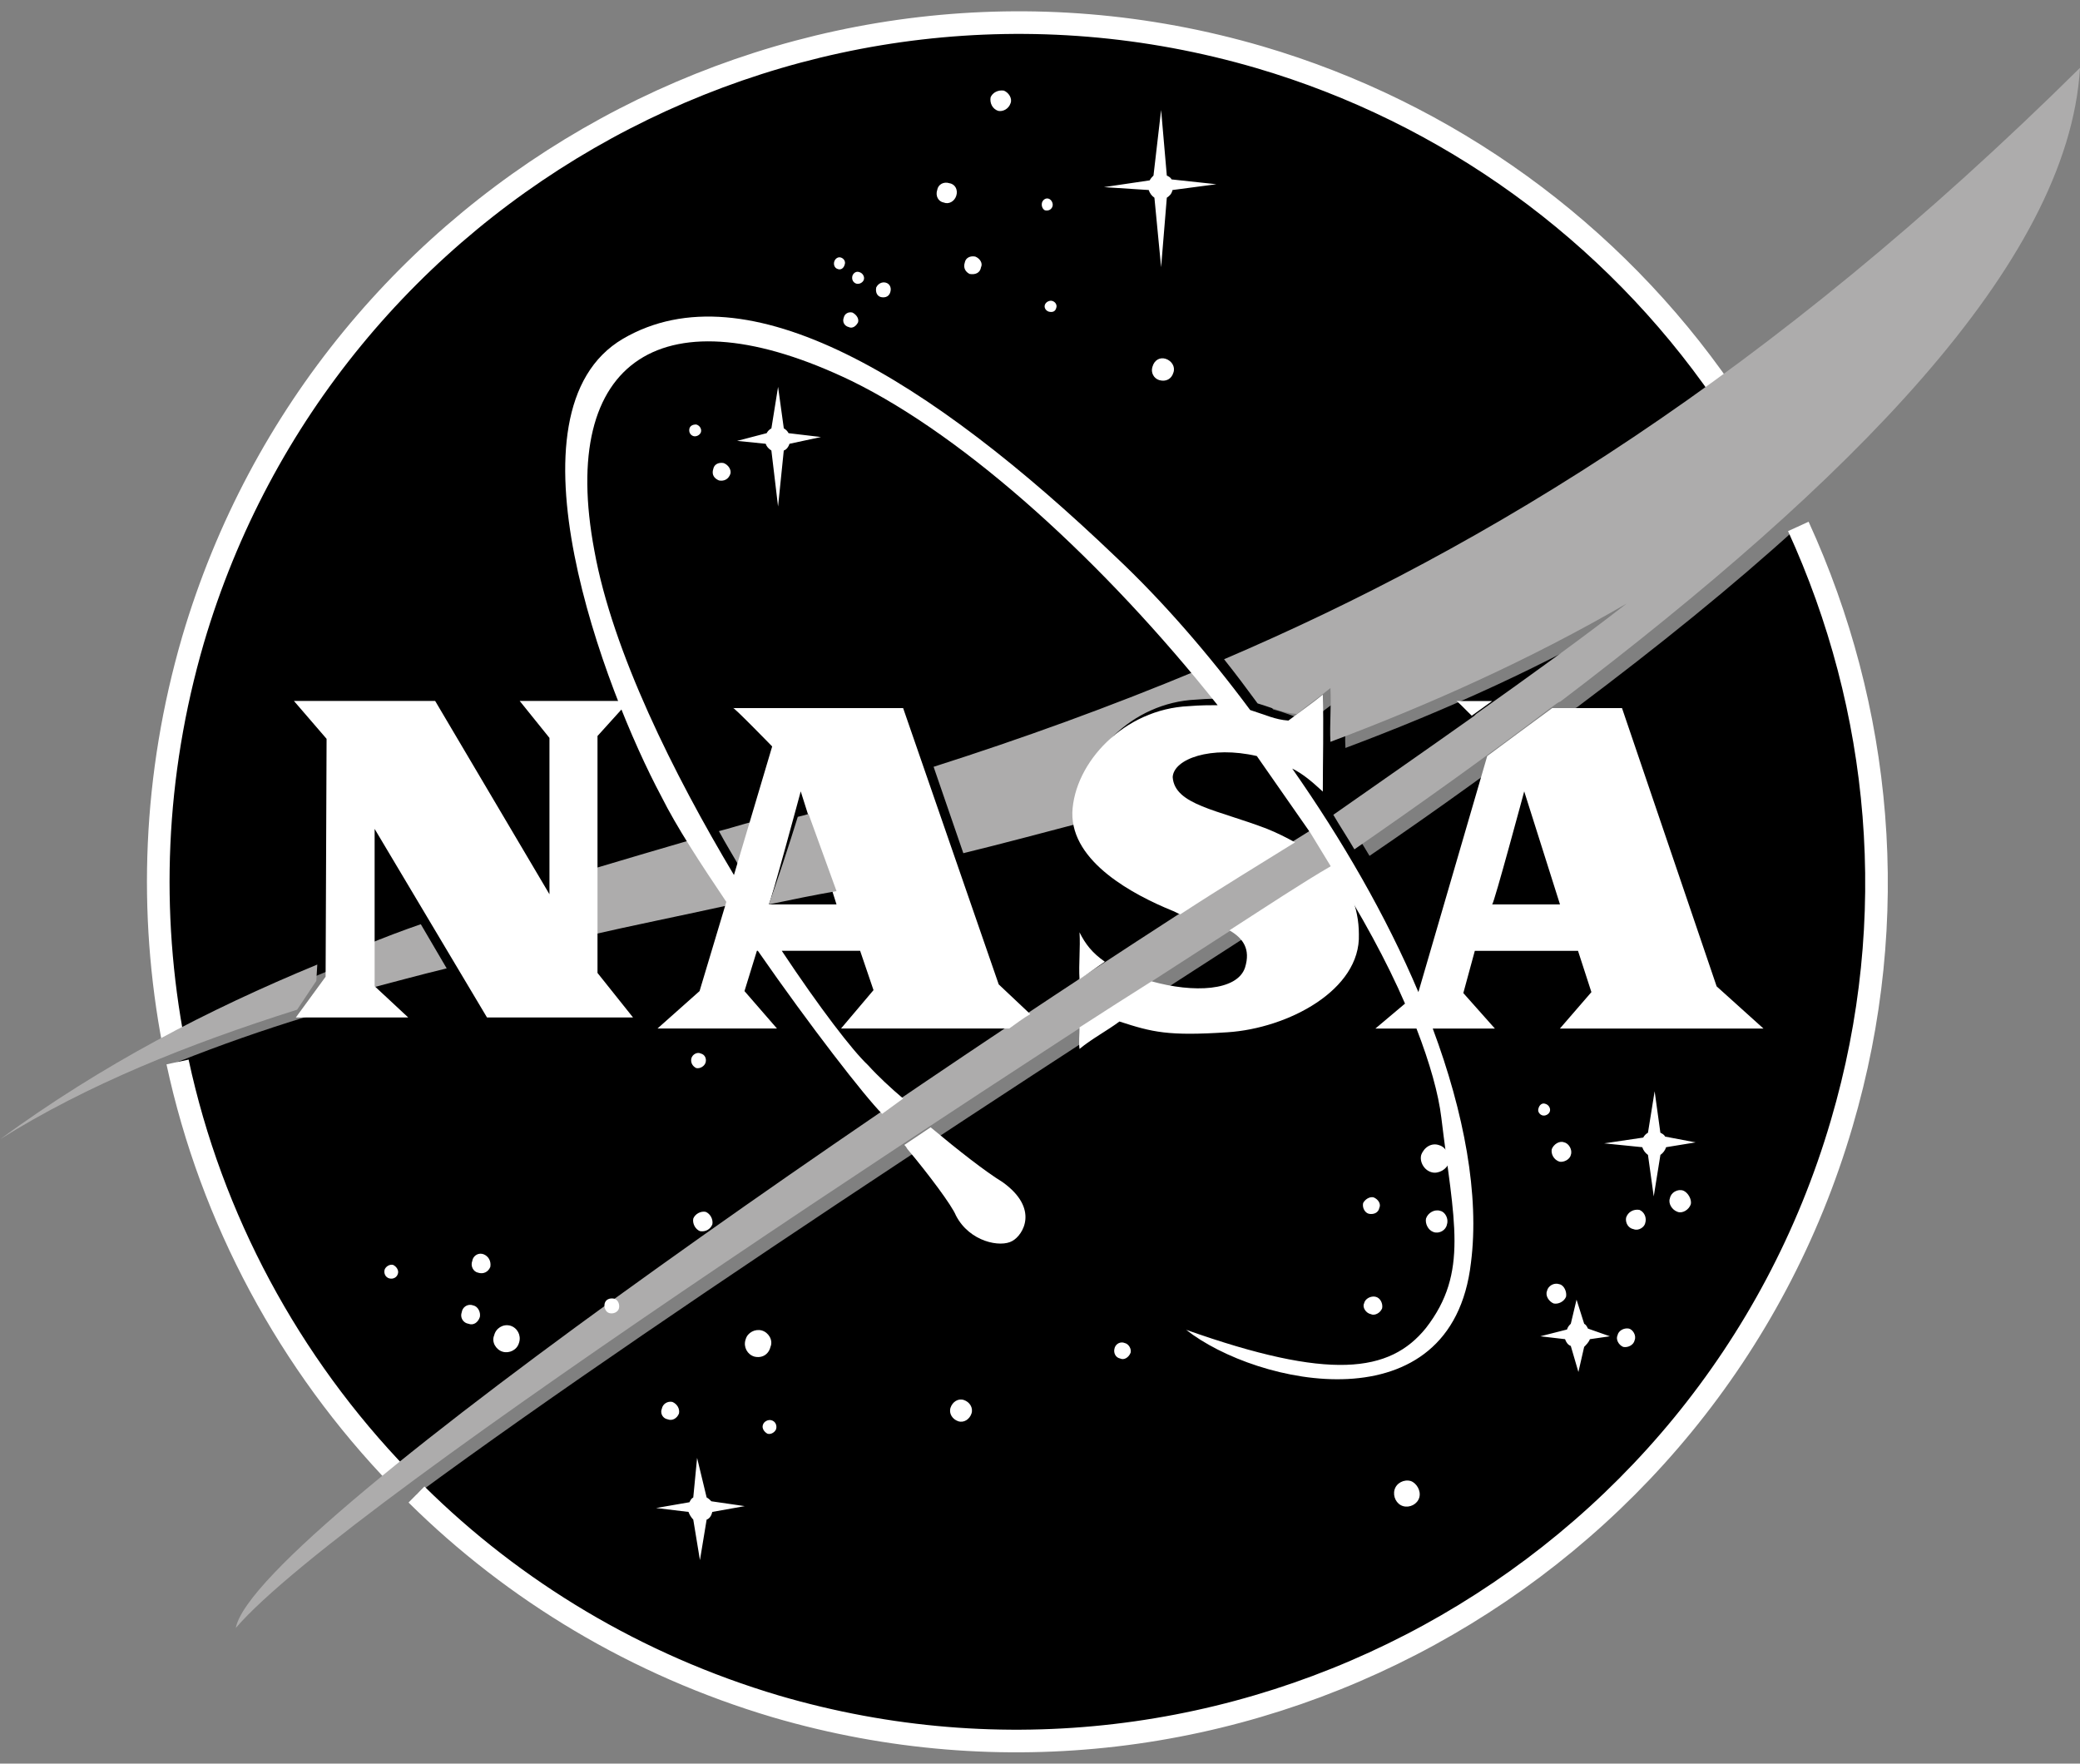 <svg width="92" height="78" viewBox="0 0 92 78" fill="none" xmlns="http://www.w3.org/2000/svg">
<rect x="0" y="0" width="92" height="78" fill="#808080" stroke="none"/>
<path fill-rule="evenodd" clip-rule="evenodd" d="M58.954 36.829C59.21 37.085 59.508 37.895 59.892 38.363C50.515 44.37 29.93 57.62 18.422 66.097C22.727 70.357 28.14 73.638 34.32 75.47C54.394 81.349 75.576 69.761 81.458 49.695C84.144 40.578 83.206 31.291 79.541 23.282C76.643 25.923 73.317 28.607 69.738 31.291C69.61 31.333 69.525 31.419 69.397 31.504C66.584 33.634 63.642 35.764 60.575 37.852C60.276 37.34 59.935 36.829 59.637 36.318C61.768 34.827 63.857 33.379 65.902 31.93L65.988 31.845C68.332 30.183 70.59 28.565 72.679 26.903C68.417 29.417 63.942 31.419 59.509 33.08C59.468 32.27 59.552 31.461 59.509 30.694C59.041 31.077 58.487 31.461 58.018 31.844C57.378 31.802 56.995 31.546 56.313 31.376C55.801 30.694 55.29 30.055 54.779 29.416C61.598 26.519 68.716 22.727 76.217 17.359C71.284 10.216 64.047 4.982 55.717 2.533C35.641 -3.346 14.459 8.2 8.535 28.308C6.787 34.315 6.574 40.364 7.682 46.158C9.941 44.965 12.157 43.901 14.459 42.963V43.73L13.564 44.965C11.634 45.555 9.729 46.223 7.853 46.968C9.345 53.912 12.797 60.302 17.698 65.372C28.182 56.852 48.129 43.517 58.954 36.829V36.829Z" fill="black"/>
<path d="M18.422 66.097C22.727 70.357 28.14 73.638 34.32 75.47C54.394 81.349 75.576 69.761 81.458 49.695C84.144 40.578 83.206 31.291 79.541 23.282M76.217 17.359C71.284 10.216 64.047 4.982 55.717 2.533C35.641 -3.346 14.459 8.2 8.535 28.308C6.787 34.315 6.574 40.364 7.682 46.158M7.853 46.968C9.345 53.912 12.797 60.302 17.698 65.372" stroke="white"/>
<path fill-rule="evenodd" clip-rule="evenodd" d="M24.297 39C24.212 39 24.127 39.077 24 39.155L24.297 40V39Z" fill="black"/>
<path fill-rule="evenodd" clip-rule="evenodd" d="M18.612 40.875C17.783 41.161 16.963 41.473 16.153 41.809V43.762C17.298 43.465 18.527 43.125 19.757 42.828L18.612 40.875ZM14.034 42.659C9.2 44.654 4.537 47.075 0 50.387C3.858 47.967 8.31 46.183 13.143 44.654L13.991 43.38L14.034 42.659V42.659ZM54.142 29.157C54.65 29.794 55.159 30.473 55.625 31.11C56.347 31.323 56.727 31.535 57.363 31.577C57.83 31.195 58.381 30.813 58.846 30.431C58.889 31.238 58.805 32.045 58.846 32.809C63.256 31.153 67.708 29.157 71.947 26.694C69.871 28.308 67.623 29.921 65.291 31.577L65.206 31.662C63.172 33.106 61.093 34.55 58.974 36.036C59.271 36.545 59.61 37.055 59.906 37.564C62.916 35.484 65.884 33.361 68.682 31.238C68.81 31.153 68.894 31.067 69.022 31.025C81.655 21.429 91.492 11.705 92 3C78.221 16.63 65.756 24.188 54.141 29.157H54.142ZM32.264 40.027L32.391 39.602C31.798 38.71 31.247 37.903 30.738 37.096C29.126 37.563 27.558 38.03 25.989 38.497V41.384C28.024 40.917 30.144 40.494 32.264 40.026V40.027ZM58.253 36.545C58.55 36.842 58.846 37.607 59.228 38.074C46.891 45.971 15.305 66.31 10.429 72C11.278 67.542 43.499 45.716 58.253 36.545ZM31.798 36.757C32.095 37.309 32.434 37.861 32.73 38.371L33.324 36.333C32.815 36.46 32.306 36.63 31.797 36.758L31.798 36.757ZM47.867 36.375C47.781 36.163 47.781 35.908 47.781 35.654C47.824 33.446 50.028 31.068 52.912 30.941C53.42 30.898 53.845 30.898 54.225 30.898C53.886 30.431 53.505 30.007 53.123 29.582C49.053 31.28 45.153 32.682 41.294 33.913L42.609 37.734C44.347 37.31 46.085 36.843 47.867 36.376V36.375Z" fill="#ADACAC"/>
<path fill-rule="evenodd" clip-rule="evenodd" d="M56 33.779C55.871 33.558 55.719 33.353 55.546 33.169C53.607 32.69 52 33.3 52 34.128C52 34.52 52.164 34.782 52.453 35C53.649 34.608 54.844 34.215 56 33.779H56Z" fill="black"/>
<path fill-rule="evenodd" clip-rule="evenodd" d="M66 31.004L65.096 31.654C64.709 31.265 64.407 30.961 64.407 31.004H66ZM48.867 42.533C48.481 42.792 48.136 43.052 47.748 43.312C47.705 42.62 47.791 41.926 47.748 41.233C48.006 41.752 48.308 42.143 48.867 42.533ZM40 50.636L41.162 49.857C42.41 50.897 43.573 51.807 44.347 52.283C45.983 53.454 45.251 54.624 44.778 54.883C44.261 55.187 42.884 54.927 42.281 53.757C42.109 53.323 41.076 51.936 40.129 50.81C40.097 50.745 40.053 50.686 40 50.636V50.636ZM54.378 41.146C56.057 40.063 57.563 39.066 58.898 38.286C59.629 39.066 60.104 40.106 60.104 41.32C60.19 43.791 56.961 45.481 54.292 45.654C51.666 45.826 50.978 45.654 49.514 45.178C48.998 45.566 48.265 45.957 47.749 46.391C47.707 46.088 47.749 45.741 47.749 45.438C48.808 44.753 49.87 44.074 50.935 43.401C52.786 43.92 54.723 43.834 55.068 42.794C55.325 41.971 54.981 41.493 54.378 41.146L54.378 41.146Z" fill="white"/>
<path fill-rule="evenodd" clip-rule="evenodd" d="M58.889 38.361C60.2 40.44 61.341 42.519 62.145 44.386L60.834 45.49H62.652C63.244 47.017 63.625 48.375 63.752 49.435C64.302 54.017 64.978 56.267 63.075 58.728C61.469 60.723 58.806 61.062 52.464 58.813C55.592 61.275 64.217 63.142 65.062 55.843C65.442 52.873 64.766 49.224 63.372 45.49H66.12L64.724 43.92L65.232 42.053H69.797L70.389 43.878L68.995 45.49H78L75.928 43.623L71.743 31.318H68.656C67.695 32.021 66.737 32.729 65.781 33.439L62.737 43.878C61.3 40.483 59.354 37.131 57.156 33.991C57.663 34.245 58.044 34.585 58.509 35.009C58.509 33.609 58.551 32.124 58.509 30.724C58.044 31.105 57.495 31.487 56.986 31.869C56.395 31.827 55.972 31.614 55.296 31.402C53.436 28.899 51.406 26.565 49.377 24.655C41.089 16.72 33.014 11.798 27.559 14.98C22.063 18.204 26.756 30.552 29.25 35.22C29.927 36.577 30.984 38.19 32.126 39.887L30.942 43.833L29.081 45.488H34.366L32.929 43.833L33.478 42.051H33.52C35.846 45.403 38.256 48.5 39.017 49.263C39.313 49.051 39.651 48.797 39.947 48.585C39.397 48.118 38.847 47.609 38.383 47.099C37.706 46.463 36.269 44.596 34.578 42.051H38.044L38.636 43.79L37.199 45.488H44.639C44.936 45.275 45.274 45.02 45.569 44.851L44.174 43.536L39.946 31.316H32.421C32.379 31.188 34.154 33.013 34.154 33.013L32.463 38.699C29.8 34.243 27.094 28.812 26.29 24.357C24.684 15.828 29.377 12.857 37.663 16.846C42.779 19.35 48.867 24.908 53.856 31.188C53.519 31.188 53.095 31.188 52.589 31.23C49.714 31.357 47.514 33.734 47.43 35.94C47.388 38.146 50.178 39.589 51.827 40.267C51.954 40.31 52.081 40.395 52.207 40.438C54.025 39.25 55.716 38.231 57.28 37.255C56.901 37.043 56.478 36.831 56.054 36.661C53.856 35.813 51.955 35.6 51.869 34.37C51.911 33.564 53.56 32.969 55.59 33.437L57.957 36.831L58.888 38.358L58.889 38.361Z" fill="white"/>
<path fill-rule="evenodd" clip-rule="evenodd" d="M13.001 31H19.247L24.303 39.55V32.635L22.986 31H27.83L26.428 32.551V43.03L28 45H21.541L16.57 36.659V43.616L18.057 45H13.085L14.402 43.197L14.445 32.676L13 31H13.001Z" fill="white"/>
<path fill-rule="evenodd" clip-rule="evenodd" d="M34 40H37L35.417 35C35.417 35 34.083 39.956 34 40Z" fill="black"/>
<path fill-rule="evenodd" clip-rule="evenodd" d="M35.762 36C35.605 36.048 35.446 36.09 35.286 36.126C34.952 37.221 34.286 39.242 34 40C35 39.789 36.047 39.578 37 39.411L35.762 36Z" fill="#ADACAC"/>
<path fill-rule="evenodd" clip-rule="evenodd" d="M66 40H69L67.417 35C67.417 35 66.084 39.956 66 40Z" fill="black"/>
<path fill-rule="evenodd" clip-rule="evenodd" d="M44.404 4.008C44.614 4.094 44.782 4.349 44.699 4.563C44.614 4.819 44.361 4.947 44.151 4.904C43.898 4.819 43.772 4.563 43.814 4.307C43.898 4.094 44.151 3.966 44.404 4.008ZM33.699 58.844C33.994 58.93 34.205 59.271 34.078 59.57C33.994 59.911 33.699 60.081 33.362 59.997C33.054 59.904 32.879 59.576 32.971 59.264C32.975 59.252 32.979 59.241 32.983 59.229C33.067 58.93 33.404 58.76 33.699 58.844ZM22.573 58.631C22.881 58.724 23.056 59.052 22.964 59.364C22.961 59.376 22.956 59.388 22.952 59.4C22.868 59.699 22.531 59.868 22.236 59.783C21.941 59.698 21.73 59.356 21.857 59.058C21.932 58.744 22.243 58.551 22.553 58.626C22.56 58.627 22.567 58.629 22.574 58.631H22.573ZM31.212 53.596C31.423 53.681 31.55 53.937 31.508 54.15C31.423 54.364 31.212 54.492 30.959 54.449C30.749 54.365 30.622 54.108 30.664 53.894C30.749 53.681 31.002 53.553 31.212 53.596ZM27.167 57.436C27.335 57.478 27.419 57.692 27.377 57.862C27.335 58.034 27.125 58.12 26.956 58.076C26.787 58.033 26.703 57.82 26.745 57.649C26.787 57.479 26.956 57.394 27.167 57.436ZM29.737 62.002C29.948 62.088 30.074 62.301 30.032 62.514C29.948 62.727 29.737 62.856 29.526 62.77C29.343 62.738 29.22 62.561 29.252 62.375C29.257 62.349 29.264 62.324 29.274 62.301C29.316 62.088 29.526 61.959 29.737 62.002ZM34.12 62.814C34.289 62.856 34.373 63.027 34.331 63.197C34.289 63.325 34.12 63.454 33.952 63.411C33.783 63.325 33.699 63.155 33.741 63.027C33.783 62.857 33.994 62.771 34.12 62.814ZM60.755 52.955C60.966 53.041 61.092 53.254 61.008 53.425C60.966 53.639 60.755 53.724 60.544 53.681C60.376 53.639 60.248 53.425 60.291 53.211C60.375 53.04 60.586 52.912 60.755 52.955ZM60.838 57.351C61.05 57.393 61.175 57.649 61.133 57.862C61.05 58.076 60.796 58.203 60.629 58.119C60.418 58.077 60.249 57.82 60.333 57.649C60.375 57.436 60.629 57.307 60.838 57.35V57.351ZM63.705 53.553C63.915 53.595 64.084 53.894 64 54.15C63.958 54.407 63.663 54.577 63.41 54.491C63.157 54.407 63.031 54.107 63.073 53.894C63.157 53.638 63.452 53.467 63.705 53.553H63.705ZM63.663 50.65C63.958 50.736 64.169 51.12 64.085 51.419C64 51.717 63.62 51.93 63.325 51.846C62.988 51.76 62.778 51.376 62.862 51.078C62.988 50.736 63.325 50.523 63.663 50.65ZM69.183 50.523C69.394 50.565 69.562 50.864 69.478 51.078C69.437 51.291 69.142 51.419 68.973 51.376C68.72 51.291 68.594 51.035 68.636 50.822C68.72 50.609 68.973 50.438 69.183 50.523H69.183ZM72.513 53.509C72.724 53.595 72.85 53.85 72.766 54.106C72.724 54.278 72.471 54.448 72.261 54.364C72.007 54.321 71.882 54.065 71.924 53.851C72.007 53.595 72.261 53.466 72.513 53.509ZM68.973 56.796C69.183 56.838 69.31 57.137 69.268 57.351C69.183 57.563 68.931 57.692 68.72 57.649C68.51 57.563 68.341 57.308 68.425 57.095C68.468 56.882 68.72 56.711 68.973 56.796ZM72.049 58.759C72.219 58.801 72.386 59.058 72.302 59.271C72.261 59.484 72.007 59.612 71.797 59.57C71.587 59.484 71.46 59.228 71.544 59.058C71.586 58.843 71.839 58.717 72.049 58.759ZM74.451 52.656C74.662 52.742 74.83 53.04 74.788 53.254C74.704 53.51 74.41 53.681 74.198 53.595C73.945 53.509 73.777 53.211 73.861 52.998C73.904 52.742 74.198 52.571 74.451 52.656ZM68.341 48.815C68.51 48.858 68.593 49.029 68.551 49.156C68.51 49.285 68.341 49.37 68.215 49.328C68.088 49.285 68.004 49.156 68.046 49.029C68.088 48.858 68.215 48.772 68.341 48.815H68.341ZM62.398 65.501C62.651 65.587 62.862 65.929 62.777 66.228C62.692 66.526 62.355 66.696 62.06 66.611C61.765 66.525 61.597 66.184 61.682 65.885C61.765 65.586 62.103 65.415 62.398 65.501H62.398ZM31.002 46.596C31.171 46.638 31.255 46.81 31.212 46.98C31.171 47.151 30.96 47.279 30.791 47.236C30.622 47.151 30.538 46.98 30.58 46.809C30.622 46.638 30.833 46.511 31.002 46.595V46.596ZM20.93 57.734C21.14 57.777 21.267 58.033 21.225 58.246C21.14 58.502 20.93 58.63 20.719 58.545C20.515 58.514 20.373 58.323 20.403 58.115C20.407 58.087 20.414 58.06 20.424 58.033C20.454 57.826 20.644 57.683 20.849 57.713C20.877 57.717 20.904 57.724 20.93 57.734ZM21.393 55.473C21.604 55.559 21.73 55.772 21.688 56.028C21.604 56.242 21.393 56.369 21.14 56.285C20.93 56.242 20.803 55.985 20.888 55.772C20.917 55.565 21.107 55.421 21.311 55.451C21.34 55.455 21.367 55.462 21.394 55.473H21.393ZM17.39 55.943C17.558 56.028 17.642 56.199 17.601 56.326C17.558 56.497 17.39 56.583 17.221 56.54C17.053 56.496 16.969 56.326 17.011 56.156C17.053 56.028 17.221 55.9 17.39 55.943ZM42.001 8.105C42.254 8.147 42.38 8.404 42.296 8.66C42.212 8.917 41.959 9.044 41.748 8.959C41.496 8.916 41.369 8.66 41.453 8.404C41.495 8.148 41.748 8.02 42.001 8.105ZM46.384 8.788C46.511 8.83 46.594 9.001 46.552 9.129C46.511 9.257 46.384 9.342 46.215 9.3C46.131 9.258 46.047 9.129 46.089 8.959C46.131 8.831 46.258 8.745 46.384 8.788ZM46.552 13.312C46.679 13.354 46.763 13.483 46.721 13.611C46.679 13.782 46.552 13.824 46.384 13.782C46.258 13.739 46.173 13.611 46.215 13.483C46.257 13.354 46.426 13.269 46.552 13.312ZM37.197 11.391C37.323 11.433 37.407 11.562 37.365 11.69C37.324 11.861 37.197 11.945 37.07 11.903C36.902 11.861 36.86 11.69 36.902 11.562C36.944 11.434 37.07 11.348 37.197 11.391ZM37.997 12.031C38.166 12.073 38.25 12.244 38.208 12.372C38.166 12.5 37.997 12.585 37.871 12.543C37.745 12.501 37.66 12.372 37.702 12.202C37.744 12.074 37.871 11.988 37.997 12.031ZM30.791 18.773C30.96 18.816 31.044 18.987 31.002 19.115C30.96 19.243 30.791 19.328 30.665 19.286C30.538 19.243 30.454 19.115 30.496 18.944C30.538 18.816 30.665 18.773 30.791 18.773ZM39.177 12.5C39.346 12.543 39.43 12.714 39.388 12.884C39.346 13.098 39.177 13.183 38.967 13.14C38.798 13.098 38.714 12.927 38.756 12.713C38.84 12.542 39.009 12.457 39.177 12.5V12.5ZM37.703 13.823C37.871 13.909 37.998 14.079 37.955 14.25C37.871 14.421 37.703 14.549 37.534 14.463C37.365 14.421 37.239 14.25 37.323 14.037C37.365 13.866 37.534 13.781 37.702 13.823H37.703ZM43.139 11.348C43.35 11.434 43.476 11.647 43.392 11.818C43.35 12.073 43.139 12.159 42.886 12.116C42.717 12.031 42.591 11.861 42.675 11.604C42.717 11.391 42.928 11.305 43.139 11.348H43.139ZM32.013 20.481C32.224 20.566 32.35 20.779 32.308 20.95C32.224 21.206 32.013 21.291 31.802 21.249C31.592 21.163 31.465 20.993 31.55 20.736C31.592 20.523 31.802 20.438 32.013 20.481ZM51.567 15.872C51.82 15.957 51.989 16.213 51.904 16.469C51.819 16.768 51.567 16.896 51.272 16.811C51.031 16.736 50.896 16.478 50.97 16.235C50.972 16.227 50.974 16.22 50.977 16.213C51.062 15.914 51.315 15.786 51.567 15.872ZM51.02 7.764L51.357 4.862L51.609 7.764C51.694 7.806 51.779 7.849 51.82 7.935L53.801 8.148L51.862 8.404C51.82 8.575 51.736 8.66 51.609 8.745L51.357 11.818L51.061 8.745C50.942 8.663 50.853 8.543 50.809 8.404L48.828 8.276L50.851 7.977C50.893 7.892 50.977 7.806 51.02 7.764H51.02ZM34.12 18.944L34.415 17.109L34.668 18.944C34.758 18.992 34.831 19.067 34.879 19.158L36.312 19.328L34.921 19.627C34.879 19.755 34.794 19.883 34.667 19.926L34.414 22.401L34.119 19.926C33.993 19.841 33.909 19.755 33.867 19.627L32.602 19.499L33.909 19.158C33.957 19.067 34.03 18.993 34.12 18.945V18.944ZM72.891 50.096L73.186 48.262L73.44 50.096C73.524 50.139 73.608 50.182 73.651 50.268L75 50.524L73.694 50.737C73.648 50.876 73.56 50.995 73.441 51.078L73.146 52.913L72.891 51.078C72.773 50.995 72.684 50.875 72.639 50.737L70.954 50.567L72.681 50.311C72.729 50.22 72.802 50.145 72.891 50.097L72.891 50.096ZM69.478 58.545L69.732 57.479L70.069 58.545C70.152 58.588 70.195 58.673 70.237 58.759L71.206 59.1L70.321 59.228C70.279 59.356 70.152 59.484 70.068 59.569L69.814 60.679L69.477 59.526C69.351 59.484 69.267 59.356 69.224 59.227L68.129 59.1L69.309 58.8C69.352 58.673 69.394 58.631 69.478 58.545L69.478 58.545ZM30.664 66.227L30.833 64.477L31.255 66.227C31.339 66.269 31.423 66.355 31.465 66.397L32.94 66.611L31.507 66.867C31.465 67.037 31.381 67.166 31.255 67.208L30.959 69L30.664 67.208C30.57 67.111 30.499 66.995 30.453 66.867L29.021 66.695L30.495 66.439C30.537 66.354 30.58 66.27 30.664 66.227V66.227ZM42.633 61.918C42.886 62.002 43.054 62.258 42.97 62.515C42.885 62.771 42.633 62.941 42.38 62.856C42.128 62.77 41.959 62.515 42.043 62.258C42.128 62.002 42.38 61.831 42.633 61.918ZM49.755 59.4C49.925 59.441 50.05 59.656 50.008 59.826C49.925 60.04 49.713 60.167 49.545 60.082C49.334 60.04 49.25 59.826 49.292 59.656C49.323 59.471 49.496 59.346 49.679 59.377C49.705 59.381 49.731 59.389 49.755 59.4Z" fill="white"/>
</svg>
